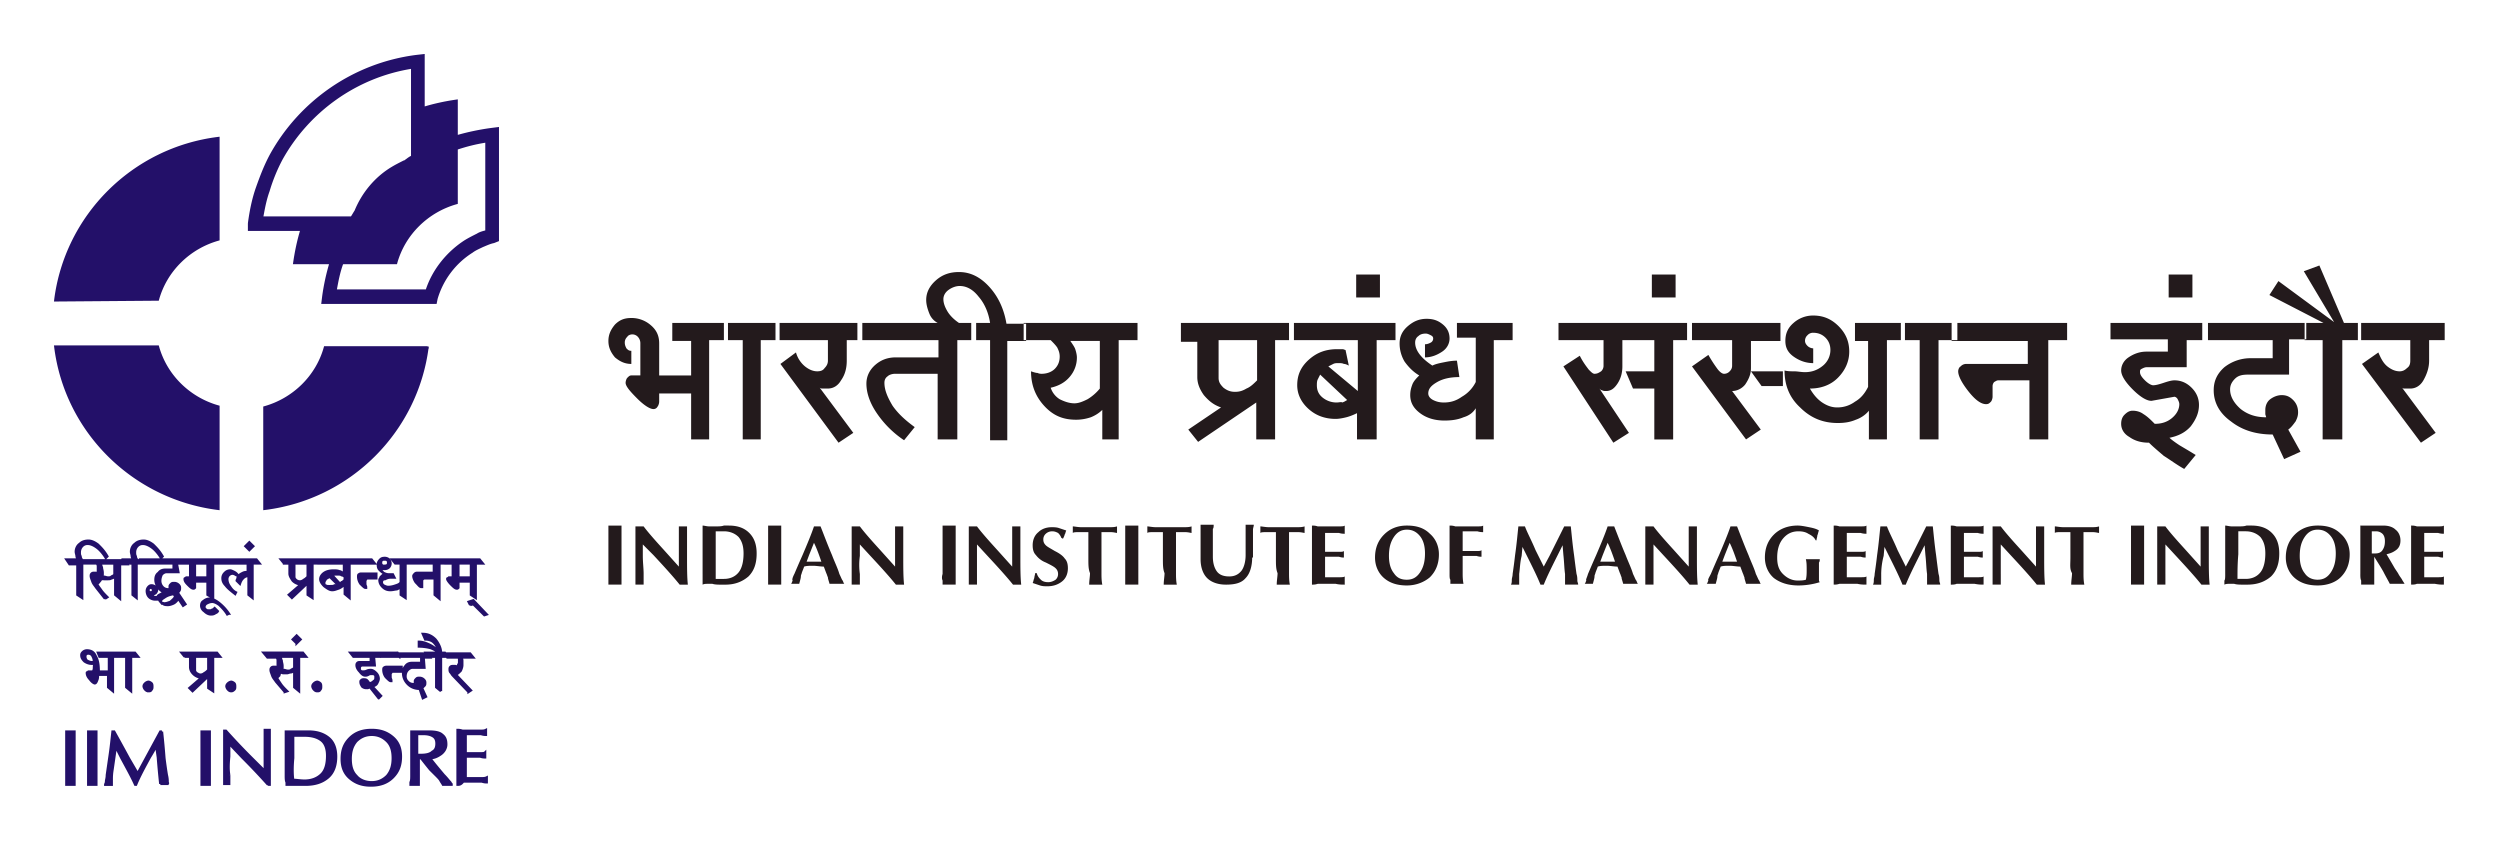 <svg width="226" height="76" fill="none" xmlns="http://www.w3.org/2000/svg"><path fill-rule="evenodd" clip-rule="evenodd" d="M55 51.888v-4.376h1.185V52.85H55v-.963Zm3.184 0v.963h-.74V47.587h.74c.444.593 1.11 1.335 1.85 2.15l1.334 1.484v-3.634h.74v2.67c0 1.038 0 1.928.074 2.596h-.74c-.593-.742-1.407-1.632-2.37-2.67l-.962-.965v1.039c0 .593.074 1.112.074 1.632Zm5.33 0v-4.376c.149 0 .37.074.593.074h.592c.297 0 .519 0 .74-.075h.445c.814 0 1.407.223 1.851.668.444.445.666 1.038.666 1.854 0 .89-.222 1.558-.74 2.077-.518.445-1.185.742-2.073.742h-.444c-.223 0-.519 0-.74-.074h-.445c-.148 0-.296 0-.444.074v-.964Zm1.185.445h.74c.593 0 1.037-.223 1.334-.594.296-.37.444-.964.444-1.706 0-.667-.148-1.112-.445-1.483-.296-.297-.74-.52-1.332-.52h-.74v4.303Zm4.739-.445v-4.376h1.185V52.85h-1.185v-.963Zm2.37 0c.221-.52.444-1.039.74-1.706.444-1.039.814-1.929 1.036-2.596h.593c.296.741.592 1.557 1.036 2.596.222.593.519 1.186.667 1.706.148.296.222.519.296.593.074.148.074.222.148.297H74.99c-.074-.297-.148-.445-.148-.594-.074-.148-.074-.222-.148-.37l-.222-.594c-.296 0-.667-.074-.963-.074-.296 0-.592 0-.814.074-.074.223-.148.37-.222.593 0 .075-.074.149-.074.297s-.074.37-.148.668h-.74c.073-.075.073-.149.147-.297-.074-.074 0-.297.148-.593Zm1.776-2.819-.444 1.113-.222.593H74.25c-.223-.668-.445-1.26-.667-1.706Zm4.147 2.819v.963h-.74V47.587h.74c.444.593 1.11 1.335 1.85 2.15l1.333 1.484v-3.634h.74v2.67c0 1.038 0 1.928.075 2.596h-.74c-.593-.742-1.407-1.632-2.37-2.67l-.888-.965v1.039a6.017 6.017 0 0 0 0 1.632Zm7.478 0v-4.376h1.184V52.85H85.21v-.37c-.074-.148-.074-.371 0-.593Zm3.11 0v.963h-.74V47.587h.74c.444.593 1.11 1.335 1.85 2.15l1.333 1.484v-3.634h.74v2.67c0 1.038 0 1.928.075 2.596h-.74c-.593-.742-1.407-1.632-2.37-2.67l-.888-.965v2.671Zm7.626-3.264a1.14 1.14 0 0 0-.296-.445c-.149-.074-.297-.148-.519-.148a.84.84 0 0 0-.592.222.674.674 0 0 0-.222.52c0 .222.074.37.222.519.148.148.444.296.814.519.445.222.74.445.889.667.222.223.296.52.296.89 0 .445-.148.89-.518 1.187-.37.297-.815.445-1.333.445-.222 0-.444 0-.666-.074l-.667-.223c.074-.148.074-.296.148-.445 0-.148.074-.296.074-.445h.148c.075.297.223.445.37.594.149.148.37.222.667.222.222 0 .444-.074.666-.222a.674.674 0 0 0 .222-.52.674.674 0 0 0-.222-.519c-.148-.148-.444-.296-.888-.519a2.021 2.021 0 0 1-.889-.667c-.222-.223-.296-.52-.296-.89 0-.446.148-.89.519-1.187.296-.297.74-.445 1.184-.445.222 0 .444 0 .667.074l.666.222c-.074.149-.074.297-.148.371 0 .075-.074.223-.148.371l-.148-.074Zm2.443 1.854v-2.373h-.814c-.297 0-.519 0-.593.074v-.593c.148 0 .445.074.815.074H100.165c.37 0 .592 0 .814-.074v.593c-.074 0-.296-.074-.592-.074h-.814v3.708c0 .297 0 .668.074 1.039h-1.185c0-.371.074-.742.074-1.039-.148-.37-.148-.741-.148-1.335Zm3.332 1.41v-4.376h1.185V52.85h-1.185v-.963Zm3.406-1.41v-2.373h-.815c-.296 0-.518 0-.592.074v-.593c.148 0 .444.074.814.074H106.903c.37 0 .592 0 .814-.074v.593c-.074 0-.296-.074-.592-.074h-.815v3.708c0 .297 0 .668.074 1.039H105.2c0-.371.074-.742.074-1.039-.148-.37-.148-.741-.148-1.335Zm8.07-.074c0 .816-.222 1.483-.592 1.854-.37.445-.963.594-1.777.594-.74 0-1.333-.223-1.703-.594-.37-.37-.592-.964-.592-1.706V47.437h1.184c0 .149 0 .297-.074.371V50.33c0 .593.148 1.038.37 1.335.223.297.593.445 1.111.445.444 0 .815-.148 1.111-.52.222-.296.37-.815.37-1.408v-2.744h.74c0 .148-.074.296-.074.444V50.404h-.074Zm2.147.074v-2.373h-.814c-.296 0-.518 0-.592.074v-.593c.148 0 .444.074.814.074H117.12c.371 0 .593 0 .815-.074v.593c-.074 0-.296-.074-.592-.074h-.815v3.708c0 .297 0 .668.074 1.039h-1.185c0-.371.075-.742.075-1.039-.149-.37-.149-.741-.149-1.335Zm3.258 2.374v-5.34c.148 0 .296 0 .519.074h1.851c.296 0 .518 0 .592-.075v.742c-.074 0-.296 0-.518-.074h-1.259v1.706h1.259c.222 0 .37 0 .444-.074v.593c-.074 0-.222 0-.444-.074h-1.259v1.854h1.185c.296 0 .518 0 .592-.074v.742c-.222 0-.518 0-.815-.074H119.12c-.223.074-.371.074-.519.074Zm8.589.074c-.888 0-1.555-.223-2.073-.668-.518-.445-.815-1.112-.815-1.854 0-.89.297-1.558.815-2.077.518-.519 1.185-.816 2.073-.816.888 0 1.555.223 2.073.742.518.445.815 1.113.815 1.854 0 .89-.297 1.558-.815 2.077-.518.445-1.259.742-2.073.742Zm0-.52c.518 0 .888-.222 1.185-.667.296-.445.444-.964.444-1.706 0-.667-.148-1.187-.444-1.557-.297-.371-.667-.594-1.185-.594s-.888.223-1.185.668c-.296.445-.444.964-.444 1.706 0 .667.148 1.187.444 1.557.297.445.667.594 1.185.594Zm3.85-.518v-4.376c.148 0 .296 0 .518.074h1.925c.297 0 .519 0 .593-.075v.594c-.074 0-.296 0-.518-.074h-1.333v1.78h1.258c.223 0 .371 0 .445-.074v.593c-.074 0-.222 0-.445-.074h-1.258v1.557c0 .223 0 .594.074.965h-1.185v-.371c-.074-.074-.074-.297-.074-.52Zm6.294 0v.964h-.741c.074-.149.074-.297.074-.445 0-.149.074-.297.074-.52.074-.519.148-1.038.222-1.705.149-1.039.223-1.929.297-2.596h.592c.222.593.592 1.26.962 2.15l.741 1.484.518-.964 1.333-2.67h.592c.074.667.148 1.557.296 2.596.074.593.148 1.186.223 1.706.074.222.074.445.074.593 0 .148.074.222.074.37h-1.185V51.889c-.074-.52-.074-1.039-.148-1.706l-.074-.89-.444.89c-.519 1.038-.963 1.928-1.259 2.67h-.296c-.296-.742-.741-1.632-1.259-2.67l-.37-.742-.074.816c-.148.593-.148 1.112-.222 1.632Zm6.219 0c.222-.52.444-1.039.74-1.706.445-1.039.815-1.929 1.037-2.596h.592c.297.741.593 1.557 1.037 2.596.222.593.518 1.186.666 1.706.148.296.222.519.296.593.075.148.075.222.149.297H146.737c-.074-.297-.148-.445-.148-.594-.074-.148-.074-.222-.148-.37l-.222-.594c-.297 0-.667-.074-.963-.074-.296 0-.592 0-.814.074-.074.223-.149.37-.223.593 0 .075-.074.149-.074.297s-.074.37-.148.668h-.74c.074-.075.074-.149.148-.297-.074-.074.074-.297.148-.593Zm1.777-2.819-.444 1.113-.222.593h1.332c-.222-.668-.444-1.26-.666-1.706Zm4.146 2.819v.963h-.74V47.587h.74c.445.593 1.111 1.335 1.851 2.15l1.333 1.484v-3.634h.741v2.67c0 1.038 0 1.928.074 2.596h-.741c-.592-.742-1.407-1.632-2.369-2.67l-.889-.965v2.671Zm5.183 0c.222-.52.444-1.039.741-1.706.444-1.039.814-1.929 1.036-2.596h.593c.296.741.592 1.557 1.036 2.596.222.593.518 1.186.666 1.706.149.296.223.519.297.593.074.148.074.222.148.297H157.843c-.074-.297-.148-.445-.148-.594-.074-.148-.074-.222-.148-.37l-.222-.594c-.296 0-.667-.074-.963-.074-.296 0-.592 0-.814.074-.074.223-.148.37-.222.593 0 .075-.074.149-.074.297s-.074.37-.149.668H154.289c.074-.075.074-.149.148-.297-.074-.074.074-.297.222-.593Zm1.703-2.819-.444 1.113-.222.593H157.029c-.223-.668-.445-1.26-.667-1.706Zm6.22 3.857c-.889 0-1.629-.223-2.222-.668-.518-.445-.814-1.112-.814-1.854 0-.89.296-1.558.814-2.077.519-.519 1.259-.816 2.148-.816.296 0 .666.075 1.036.149s.667.148.889.297c-.074.148-.074.296-.148.444 0 .149-.074.297-.074.445h-.075c-.148-.296-.37-.444-.666-.593-.222-.148-.518-.222-.888-.222-.593 0-1.037.222-1.407.667-.37.445-.518 1.039-.518 1.706 0 .668.148 1.113.518 1.483.37.371.814.594 1.333.594.222 0 .518 0 .74-.074.074-.297.074-.594.074-.89 0-.371 0-.668-.074-.965h1.259c0 .075 0 .223-.074.297v1.484c0 .148 0 .222.074.296a6.57 6.57 0 0 1-1.925.297Zm3.183-.074v-5.34c.148 0 .297 0 .519.074h1.851c.296 0 .518 0 .592-.075v.742c-.074 0-.296 0-.518-.074h-1.259v1.706h1.259c.222 0 .37 0 .444-.074v.593c-.074 0-.222 0-.444-.074h-1.259v1.854h1.185c.296 0 .518 0 .592-.074v.742c-.222 0-.518 0-.814-.074h-1.629c-.222.074-.371.074-.519.074Zm4.295-.964v.964h-.741c.074-.149.074-.297.074-.445 0-.149.074-.297.074-.52.074-.519.149-1.038.223-1.705.148-1.039.222-1.929.296-2.596h.592c.222.593.592 1.26.963 2.15l.74 1.484.518-.964 1.333-2.67h.592c.074.667.148 1.557.297 2.596.074.593.148 1.186.222 1.706.074.222.074.445.074.593 0 .148.074.222.074.37h-1.185V51.889c-.074-.52-.074-1.039-.148-1.706l-.074-.89-.444.89c-.519 1.038-.963 1.928-1.259 2.67h-.296c-.296-.742-.741-1.632-1.259-2.67l-.37-.742-.074.816a6.628 6.628 0 0 0-.222 1.632Zm6.293.964v-5.34c.148 0 .296 0 .519.074h1.851c.296 0 .518 0 .592-.075v.742c-.074 0-.296 0-.518-.074h-1.259v1.706h1.259c.222 0 .37 0 .444-.074v.593c-.074 0-.222 0-.444-.074h-1.259v1.854h1.185c.296 0 .518 0 .592-.074v.742c-.222 0-.444 0-.815-.074H176.872c-.149.074-.371.074-.519.074Zm4.517-.964v.963h-.741V47.587h.741c.444.593 1.11 1.335 1.851 2.15l1.333 1.484v-3.634h.74v2.67c0 1.038 0 1.928.074 2.596h-.74c-.593-.742-1.407-1.632-2.37-2.67l-.888-.965v2.671Zm6.293-1.41v-2.373h-.814c-.296 0-.518 0-.593.074v-.593c.149 0 .445.074.815.074H188.94c.37 0 .593 0 .815-.074v.593c-.074 0-.296-.074-.593-.074h-.814v3.708c0 .297 0 .668.074 1.039h-1.185c0-.371.074-.742.074-1.039-.222-.37-.148-.741-.148-1.335Zm5.479 1.41v-4.376h1.185V52.85h-1.185v-.963Zm3.11 0v.963h-.74V47.587h.74c.444.593 1.111 1.335 1.851 2.15l1.333 1.484v-3.634h.74v2.67c0 1.038 0 1.928.074 2.596h-.74c-.593-.742-1.407-1.632-2.369-2.67l-.889-.965v2.671Zm5.405 0v-4.376c.148 0 .37.074.592.074h.593c.296 0 .518 0 .74-.075h.444c.815 0 1.407.223 1.851.668.445.445.667 1.038.667 1.854 0 .89-.222 1.558-.741 2.077-.518.445-1.184.742-2.147.742h-.444c-.222 0-.518 0-.741-.074h-.444c-.148 0-.296 0-.444.074v-.371c.074-.074.074-.297.074-.593Zm1.111.445h.74c.592 0 1.037-.223 1.333-.594.296-.37.444-.964.444-1.706 0-.667-.148-1.112-.444-1.483-.296-.297-.741-.52-1.333-.52h-.666v2.077c-.074.89-.074 1.558-.074 2.226Zm7.256.593c-.889 0-1.555-.223-2.074-.668-.518-.445-.814-1.112-.814-1.854 0-.89.296-1.558.814-2.077.519-.519 1.185-.816 2.074-.816.888 0 1.554.223 2.073.742.518.445.814 1.113.814 1.854 0 .89-.296 1.558-.814 2.077-.444.445-1.185.742-2.073.742Zm0-.52c.518 0 .888-.222 1.184-.667.296-.445.445-.964.445-1.706 0-.667-.149-1.187-.445-1.557-.296-.371-.666-.594-1.184-.594-.519 0-.889.223-1.185.668-.296.445-.444.964-.444 1.706 0 .667.148 1.187.444 1.557.296.445.74.594 1.185.594Zm3.85-.518v-4.376H215.447c.518 0 .888.148 1.111.37.296.223.444.594.444.965 0 .445-.148.741-.519.964-.222.148-.444.222-.74.296.222.371.444.742.74 1.261l.297.445c.148.297.296.445.37.594.074.148.148.222.222.37H216.039c-.148-.296-.37-.667-.592-1.112-.296-.52-.592-.964-.815-1.335v2.521h-1.184v-.37c-.074-.148-.074-.371-.074-.593Zm1.11-1.855h.223c.296 0 .518-.074.666-.296.148-.223.222-.445.222-.816 0-.297-.074-.52-.222-.668a.84.84 0 0 0-.592-.222h-.371v2.002h.074Zm3.48 2.819v-5.34c.148 0 .296 0 .519.074h1.851c.296 0 .518 0 .592-.075v.742c-.074 0-.296 0-.518-.074h-1.259v1.706h1.259c.222 0 .37 0 .444-.074v.593c-.074 0-.222 0-.444-.074h-1.259v1.854h1.185c.296 0 .518 0 .592-.074v.742c-.222 0-.444 0-.814-.074h-1.629c-.148.074-.371.074-.519.074ZM62.478 39.724V35.57H59.59v.742c0 .148-.074.37-.148.445a.407.407 0 0 1-.37.223c-.296 0-.814-.297-1.48-.965-.667-.667-1.037-1.112-1.037-1.409 0-.148.074-.37.148-.445.148-.148.222-.222.37-.222h.815v-2.893a.843.843 0 0 0-.222-.593.671.671 0 0 0-.519-.223c-.148 0-.37.074-.444.223a.674.674 0 0 0-.222.519c0 .222.074.37.148.519.148.148.222.223.444.223V32.9c-.592 0-1.036-.222-1.48-.593-.37-.445-.593-.89-.593-1.484 0-.593.222-1.038.592-1.483.445-.445.889-.593 1.481-.593a2.65 2.65 0 0 1 1.777.667c.518.445.74.964.74 1.632v2.893h2.888v-3.116h-1.703v-1.631h5.035v1.557h-1.703v8.975h-1.629Zm4.59 0h1.704v-8.975h1.703v-1.557H65.44v1.557h1.703v8.975h-.074Zm8.737.297L70.55 32.9l1.406-1.04a2.5 2.5 0 0 0 .815 1.262c.37.296.74.445 1.11.445.297 0 .519-.074.667-.297.222-.222.296-.445.296-.667v-1.855h-4.739v-1.557h7.849v1.557h-1.407v1.855c0 .667-.148 1.26-.518 1.78-.297.519-.74.741-1.185.741h-.518c-.148 0-.222-.074-.222-.074l3.035 4.08-1.333.89Zm9.033-.297h1.704v-8.975h1.702v-1.557H77.508v1.557h7.33v1.558h-3.85c-.74 0-1.332.222-1.85.667-.519.445-.815 1.039-.815 1.706 0 .816.296 1.706.888 2.596a9.036 9.036 0 0 0 2.518 2.522l.962-1.187c-.814-.593-1.48-1.186-1.999-1.928-.444-.742-.74-1.41-.74-2.077 0-.222.074-.445.296-.593.148-.148.444-.223.666-.223h3.85v5.934h.075Zm4.665 0v-8.975H87.8v-1.557h1.703c-.148-.964-.518-1.78-1.037-2.374-.518-.667-1.11-.964-1.702-.964-.37 0-.74.149-1.037.371-.296.223-.444.52-.444.816 0 .37.148.742.37 1.113.222.37.592.741 1.037 1.038h-1.925a1.607 1.607 0 0 1-.74-.816c-.149-.37-.297-.816-.297-1.26 0-.668.296-1.262.888-1.781.593-.52 1.26-.742 2.074-.742 1.036 0 1.925.445 2.74 1.335.813.89 1.332 2.003 1.554 3.338h1.777v1.558h-1.703v8.974h-1.555v-.074Zm9.922 0h1.703v-8.975h1.703v-1.557H92.539v1.557h2.443c.222.223.444.445.593.668.148.297.222.52.222.816 0 .445-.148.816-.445 1.112-.296.297-.74.445-1.184.445-.074 0-.222 0-.37-.074-.149 0-.37-.074-.593-.148 0 1.187.37 2.225 1.185 3.115.814.89 1.703 1.26 2.887 1.26.445 0 .889-.073 1.333-.222.37-.148.74-.37 1.037-.667v2.67h-.222Zm-2.296-3.264c-.444 0-.888-.148-1.332-.37a1.917 1.917 0 0 1-.815-1.039c.666-.148 1.259-.445 1.703-.964a2.66 2.66 0 0 0 .666-1.78c0-.223-.074-.52-.148-.742-.074-.222-.296-.519-.444-.742h2.666v4.302a4.3 4.3 0 0 1-1.111.965c-.444.222-.814.37-1.185.37Zm9.626-5.71v-1.558h10.217v1.557h-1.703v8.975h-1.703v-3.338l-5.256 3.56-.889-1.112 2.962-2.003c-.667-.222-1.111-.593-1.555-1.112-.37-.52-.592-1.039-.592-1.632v-3.19h-1.481v-.148Zm4.886 4.672c.371 0 .667-.074 1.037-.297.37-.148.666-.445.963-.741v-3.635h-3.48v3.412c0 .371.148.593.444.89.296.223.592.371 1.036.371Zm11.107 4.302h1.702v-8.975h1.703v-1.557h-9.625v1.557h6.22v4.599l-2.666-2.225.444-.223c.148-.074.296-.074.445-.074.222 0 .37 0 .518.074.148 0 .296.074.444.149l-.296-1.41c-.074 0-.148-.074-.296-.074h-.444c-1.037 0-1.852.297-2.592.964-.74.668-1.036 1.41-1.036 2.3 0 .816.37 1.557 1.036 2.15.666.594 1.481.89 2.443.89.297 0 .667-.074.963-.148.296-.074.666-.222.963-.37v2.373h.074Zm-1.926-3.338c-.444 0-.888-.148-1.258-.445-.37-.297-.519-.667-.519-1.112 0-.149 0-.371.075-.52l.222-.444 2.443 2.299c-.148.074-.222.148-.444.222-.074-.074-.296 0-.519 0Zm1.777-9.493v-2.077h2.148v2.077h-2.148Zm10.81 12.83v-2.818c-.222.371-.592.668-1.11.816-.518.223-1.111.297-1.703.297-.889 0-1.629-.223-2.221-.668-.593-.445-.889-.964-.889-1.631 0-.371.074-.668.222-1.039.148-.296.37-.519.593-.741-.519-.297-.963-.742-1.333-1.261a3.182 3.182 0 0 1-.444-1.632c0-.593.222-1.113.74-1.558.518-.444 1.037-.667 1.703-.667.592 0 1.037.148 1.481.52.444.37.592.815.592 1.26 0 .445-.222.89-.666 1.187-.444.296-.963.519-1.555.519V31.12c.222 0 .37-.074.518-.148a.408.408 0 0 0 .222-.371c0-.148-.074-.223-.222-.297-.148-.074-.296-.148-.444-.148-.296 0-.518.074-.666.223-.223.148-.297.37-.297.593 0 .37.148.742.445 1.112.296.371.666.668 1.11.965.296-.149.667-.223 1.037-.297.37-.074.74-.148 1.185-.148l.222 1.483c-.815 0-1.481.148-1.999.445-.519.297-.815.593-.815 1.038 0 .223.148.445.444.594.296.148.593.222.963.222.592 0 1.11-.148 1.629-.519a3.14 3.14 0 0 0 1.258-1.335v-4.005h-1.702v-1.335h5.034v1.557h-1.703v8.975h-1.629Zm12.439.297-4.516-6.897 1.481-.964c.296.593.592.964.814 1.26.222.223.37.371.518.371.223 0 .371-.074.593-.222a.674.674 0 0 0 .222-.52V30.75h-4.072v-1.557h12.068v1.557h-1.703v8.975h-1.703v-4.599h-1.925l-.666-1.557h2.591v-2.819h-2.887v2.374c0 .593-.148 1.112-.444 1.557-.297.445-.593.668-1.037.668-.148 0-.222 0-.37-.074-.074 0-.148-.075-.222-.149l2.665 4.005-1.407.89Zm3.48-13.127v-2.077h2.147v2.077h-2.147Zm8.515 12.83 1.333-.89-2.592-3.485c.445 0 .889-.223 1.185-.593.296-.446.518-.89.518-1.484v-2.448h2.666v-1.631h-8.441v1.557h4.072v2.3c0 .222-.074.37-.222.519a.671.671 0 0 1-.518.222c-.148 0-.37-.148-.592-.445a12.483 12.483 0 0 1-.815-1.26l-1.481 1.038 4.887 6.6Zm1.407-4.82-.963-1.335h2.888v1.335h-1.925Zm9.699 4.82v-2.595c-.296.37-.74.667-1.185.816-.518.222-1.036.296-1.628.296-1.333 0-2.444-.445-3.406-1.409-.963-.89-1.407-2.002-1.407-3.337.296.074.592.074.888.074.297 0 .593.074.963.074.666 0 1.185-.223 1.629-.593.444-.371.666-.89.666-1.41 0-.445-.148-.816-.444-1.112-.296-.297-.666-.445-1.111-.445a.671.671 0 0 0-.518.222.674.674 0 0 0-.222.52c0 .148.074.296.222.444.148.149.37.223.518.223v1.335c-.666 0-1.258-.222-1.777-.593-.518-.371-.74-.816-.74-1.41 0-.667.222-1.186.74-1.631a2.653 2.653 0 0 1 1.777-.668c.889 0 1.629.297 2.296.964.666.668.962 1.41.962 2.3 0 .89-.37 1.706-1.036 2.373-.667.668-1.555.964-2.518.964.296.52.667.965 1.111 1.261.444.297.888.445 1.333.445a2.66 2.66 0 0 0 1.628-.519c.519-.297.889-.742 1.185-1.335v-4.153h-1.185v-1.632h4.517v1.557h-1.629v8.975h-1.629Zm4.591 0h1.703V30.75h1.703v-1.557h-5.109v1.557h1.703v8.975Zm9.921 0v-5.34h-2.813c-.148 0-.222.075-.371.149a.567.567 0 0 0-.148.37v.965c0 .148-.074.37-.148.445-.148.148-.222.223-.444.223-.444 0-.963-.371-1.555-1.113s-.962-1.41-.962-1.854c0-.149.074-.371.222-.445a.67.67 0 0 1 .518-.223h5.553v-2.076h-6.886v-1.632h10.44v1.557h-1.703v8.975h-1.703Zm13.994 2.67c-.666-.37-1.259-.815-1.851-1.186-.518-.445-.963-.816-1.333-1.187-.666 0-1.259-.148-1.777-.519-.518-.296-.74-.741-.74-1.186 0-.297.074-.594.296-.816.222-.223.444-.371.74-.371.297 0 .667.074.963.297.37.222.666.519 1.036.89.593 0 1.111-.149 1.555-.52.445-.37.667-.816.667-1.26 0-.149-.074-.297-.148-.445-.074-.149-.222-.223-.297-.223l-2.073.37c-.444 0-1.036-.37-1.703-1.038-.666-.667-1.036-1.26-1.036-1.705 0-.445.222-.89.666-1.187.444-.297.963-.52 1.629-.52h1.925v-1.112h-5.183v-1.483h8.811v1.557h-1.925v2.448h-3.628c-.148 0-.296.074-.444.148-.148.074-.148.149-.148.297 0 .222.148.445.444.742.296.296.592.445.74.445.223 0 .519-.075.963-.223.444-.148.74-.222.962-.222.593 0 1.111.222 1.555.667.445.445.667.964.667 1.558 0 .741-.296 1.335-.741 1.928-.518.593-1.184.89-1.925 1.038.148.149.444.371.889.668.37.222.888.52 1.481.89l-1.037 1.26Zm-1.407-15.5v-2.077h2.147v2.077h-2.147Zm3.258 3.856h6.145v1.632h-1.999c-.888 0-1.703.297-2.369.816-.666.593-.963 1.26-.963 2.077 0 1.112.519 2.076 1.555 2.818 1.037.816 2.296 1.187 3.776 1.187l1.037 2.225 1.481-.668-1.111-2.002c.296-.223.444-.445.667-.742.148-.297.222-.52.222-.816 0-.445-.148-.816-.445-1.112-.296-.297-.592-.445-1.036-.445-.37 0-.741.148-1.037.37-.296.223-.444.594-.444.965v.37c0 .075.074.223.074.297-.888 0-1.629-.222-2.295-.741-.593-.52-.963-1.113-.963-1.78 0-.371.148-.668.444-.965.297-.296.667-.37 1.185-.37h3.702v-3.19h1.555v-1.483h-9.403v1.557h.222Zm10.662 8.975v-8.975h-1.629v-1.557h5.109v1.557h-1.703v8.975h-1.777Zm.074-10.532-4.887-2.522.815-1.26 5.034 3.708-2.739-4.599 1.407-.519 2.221 5.192h-1.851Zm8.811 10.828 1.333-.89-3.036-4.079c.074.074.148.074.222.074h.518c.445 0 .889-.222 1.185-.741.296-.52.518-1.113.518-1.78v-1.855H221v-1.557h-7.848v1.557h4.738v1.855c0 .296-.074.519-.296.667-.222.223-.444.297-.666.297-.37 0-.741-.149-1.111-.445-.37-.297-.592-.742-.814-1.261l-1.481 1.038 5.331 7.12Z" fill="#231A1C"/><path fill-rule="evenodd" clip-rule="evenodd" d="M38.65 31.33C37.7 38.96 31.642 45.048 23.905 46v-9.168c2.628-.734 4.745-2.787 5.475-5.428h9.27v-.073ZM22.518 20.184c.146-1.1.365-2.2.73-3.228.365-1.027.73-1.98 1.241-2.933 2.628-4.768 7.445-8.215 13.139-8.949L38.285 5V9.767c.949-.293 1.97-.513 2.992-.66v3.228a21.65 21.65 0 0 1 3.14-.66L45 11.6v10.122l-.365.146c-.365.074-.657.22-1.022.367-.292.147-.657.293-.949.514a7.519 7.519 0 0 0-3.211 4.254l-.073.366H29.16l.073-.587a19.98 19.98 0 0 1 .656-3.007h-3.284c.146-1.026.365-2.053.657-3.007h-4.745v-.586Zm1.752-2.934c-.292.806-.438 1.613-.584 2.42h8.102c.146-.22.22-.367.365-.587.657-1.613 1.825-3.007 3.285-3.887.365-.22.657-.367 1.095-.587.073 0 .146-.073.146-.073.219-.147.365-.293.584-.367V6.1c-5.11.807-9.416 3.96-11.825 8.288a15.72 15.72 0 0 0-1.168 2.86Zm17.007-3.814v4.914c-2.627.733-4.744 2.787-5.474 5.427h-4.818l-.073.074c-.292.806-.438 1.613-.584 2.42h8.249c.584-1.834 1.898-3.447 3.503-4.474.365-.22.657-.367 1.095-.587.22-.146.511-.22.803-.293v-8.141c-.949.146-1.825.366-2.7.66ZM19.744 46C12.08 45.047 5.95 39.032 5 31.33h9.27c.73 2.641 2.847 4.695 5.474 5.428V46ZM5 27.15c.949-7.628 7.007-13.715 14.744-14.669v9.168c-2.627.734-4.744 2.787-5.474 5.428L5 27.15ZM7.426 54.052l-.428-.283v-2.763h-.713L6 50.58h1.07a.536.536 0 0 1-.143-.284c0-.141-.071-.283-.071-.425 0-.283.142-.566.356-.708.214-.212.5-.283.784-.283.285 0 .57.141.856.354.285.283.57.566.855 1.062l-.142.142c-.214-.354-.5-.708-.785-.92-.285-.213-.57-.355-.855-.355a.65.65 0 0 0-.5.212.801.801 0 0 0-.213.567c0 .142 0 .213.071.354 0 .142.072.213.143.355h.285l.357.283h-.642v3.117Zm2.067.07.214-.14c-.214-.213-.427-.426-.57-.639-.143-.212-.285-.354-.357-.566.072-.071.143-.071.214-.213.072-.07.143-.141.143-.283.071.07.143.07.285.07h.357c.07 0 .213 0 .285-.07.071 0 .214-.07.356-.142v1.63l.428.354v-3.117h.642l-.286-.354H7.568l.357.283h.855c0 .07.072.142.072.212v.496c0 .071-.072.142-.072.213-.07 0-.07-.07-.142-.07h-.143c-.071 0-.142 0-.214.07-.07.07-.07.142-.07.212 0 .142.07.284.142.496.071.213.214.355.356.567l.784.992Zm.286-1.912c.07 0 .213 0 .285-.07.071-.072.214-.072.285-.213v-.992H9.066c.071.07.071.212.142.354 0 .142.072.283.072.496v.142c0 .07 0 .07-.072.141.072.071.143.071.214.071.071 0 .214.071.357.071Zm2.566 1.842-.356-.283v-2.834h-.642l-.356-.354h1.069a.536.536 0 0 1-.143-.284c0-.141-.07-.283-.07-.425 0-.283.142-.566.356-.708.213-.212.499-.283.784-.283.285 0 .57.141.855.354.286.283.57.566.856 1.062l-.143.142c-.213-.354-.499-.708-.784-.92-.285-.213-.57-.355-.855-.355a.65.65 0 0 0-.5.212.801.801 0 0 0-.213.567c0 .142 0 .213.07.354 0 .142.072.213.143.355h.286l.356.283h-.713v3.117Zm.57-3.117h2.781v.567h-.713c-.285 0-.499.07-.642.283-.213.142-.285.354-.285.638 0 .212.072.425.214.637.143.213.285.354.57.496l-.285.142c-.142.07-.285.141-.285.212l-.071.071h-.071c-.143 0-.214 0-.286-.07-.07-.072-.142-.072-.142-.142.142 0 .214-.071.356-.142a.535.535 0 0 0 .143-.284c0-.141-.071-.212-.143-.283a.546.546 0 0 0-.356-.142c-.143 0-.214.071-.285.142a.54.54 0 0 0-.143.354c0 .213.071.425.214.567a.813.813 0 0 0 .57.213h.143c.071 0 .071 0 .143-.071a.727.727 0 0 0 .356.425c.143.142.285.142.499.142.143 0 .357-.071.5-.142.142-.071.284-.213.427-.425l.428.637.213-.141-.713-1.063c.072-.07.143-.07.143-.142.071-.07.071-.141.071-.283s-.07-.212-.142-.283a.546.546 0 0 0-.357-.142c-.142 0-.213 0-.285.07-.071.072-.142.142-.142.213v.142c0 .07.07.07.07.142h-.213a.65.65 0 0 1-.5-.213.801.801 0 0 1-.213-.567c0-.212.071-.425.143-.566.142-.142.285-.213.427-.213h1.07l-.143-.779h.57l-.285-.354H12.56l.357.354Zm1.926 3.613c.213 0 .356-.071.57-.142.143-.142.356-.283.428-.496l-.143-.212c-.356.07-.57.141-.784.283-.214.142-.357.213-.357.354 0 .071 0 .142.072.213.07-.071.142 0 .213 0Zm-1.212-.992c.07 0 .142 0 .142-.07.071-.072.071-.072.071-.142 0-.071 0-.142-.07-.142-.072-.071-.143-.071-.143-.071-.072 0-.072 0-.143.07-.071.072-.071.072-.071.142 0 .071 0 .071.07.142.072.071.144.071.144.071Zm3.85-.354c-.143 0-.286-.142-.5-.354-.213-.213-.285-.355-.285-.496 0-.071 0-.071.072-.071l.07-.07h.357v-1.276h-.713l-.285-.354h3.422l.285.354h-.641v3.117l-.5-.283v-1.205h-1.14v.567c-.071.07-.071.07-.143.07Zm.142-.992h1.14v-1.275h-1.14v1.275Zm.57 2.55c0 .142.072.355.286.496.213.213.427.284.57.284.142 0 .214 0 .356-.071.072-.071.214-.071.286-.213l-.286-.283c-.07.07-.142.142-.213.142-.072.07-.143.07-.286.07-.142 0-.214 0-.285-.07-.071-.071-.142-.142-.142-.213a.39.39 0 0 1 .213-.354c.143-.071.286-.142.5-.142.142 0 .356.071.641.284.214.212.5.495.713.85l.143-.071a4.23 4.23 0 0 0-.927-.992c-.285-.212-.57-.354-.784-.354a.812.812 0 0 0-.57.212c-.143.071-.215.213-.215.425Zm1.569-3.825h2.638v.78c-.143 0-.285 0-.428.07-.143.07-.285.142-.428.283a.857.857 0 0 0-.356-.354c-.143-.07-.285-.142-.357-.142a.65.65 0 0 0-.499.213.64.64 0 0 0-.214.496c0 .212.072.425.285.638.214.283.5.495.856.779l.071-.142c-.285-.142-.427-.354-.57-.567a1.137 1.137 0 0 1-.214-.637.54.54 0 0 1 .143-.354.542.542 0 0 1 .285-.142c.071 0 .142 0 .285.07.071.072.214.072.285.213 0 0-.071.071-.071.142 0 .07-.071.142-.071.212l.285.284c.071-.213.142-.354.285-.496a.65.65 0 0 1 .499-.213v1.7l.357.284v-3.117h.641l-.285-.354h-3.636l.214.354Zm2.78-1.204-.356-.355.356-.354.357.355-.357.354Zm3.137 1.204-.285-.354H28.6l.286.354h-.642v3.117l-.428-.283v-1.063l-1.426 1.346-.285-.283 1.07-.921c-.286-.071-.5-.142-.713-.355-.143-.212-.286-.425-.286-.637v-.921h-.499Zm1.426 1.63c.143 0 .285-.072.357-.142.142-.071.213-.142.356-.284v-1.204h-1.212v1.204c0 .142.071.213.143.284.071.07.214.141.356.141Zm2.923.779c.214 0 .357-.071.57-.142.215-.071.357-.213.571-.354v.85l.428.354v-3.117h.641l-.285-.354h-3.493l.285.354h2.353v.92c-.143-.07-.285-.212-.428-.212-.143-.07-.357-.07-.5-.07-.356 0-.64.07-.855.212-.214.142-.356.354-.356.567 0 .212.142.425.356.637.286.213.5.355.713.355Zm-.214-.355H29.6c-.072 0-.143-.07-.214-.07 0 0-.072-.071-.072-.142v-.142c0-.07.072-.142.143-.283.071-.071.214-.142.356-.213l.713.709c-.071.07-.142.07-.285.07-.071.071-.214.071-.428.071Zm.927-.212-.713-.78c.072 0 .143-.07.285-.07h.286c.07 0 .213 0 .285.07.071 0 .214.071.285.142v.284c-.143.141-.214.212-.285.212-.072.071-.072.142-.143.142Zm2.282.354c-.072 0-.214-.142-.428-.354a1.137 1.137 0 0 1-.214-.638c0-.07 0-.212.071-.212.072-.071.143-.071.285-.071h1.284v.425h-.785c-.07 0-.07 0-.142.07 0 .072-.071.072-.071.142v.284c0 .142.07.212.07.283v.071h-.07Zm-.927-2.196-.285-.354h1.782l.285.354h-1.782Zm3.208 2.408c-.285 0-.499-.07-.713-.283-.214-.212-.285-.425-.285-.637 0-.071.071-.142.142-.284a1.55 1.55 0 0 1 .357-.283c-.214-.07-.356-.213-.5-.354-.142-.142-.142-.355-.142-.496 0-.142.072-.284.214-.425.143-.142.285-.142.428-.142.143 0 .285.07.357.142a.54.54 0 0 1 .142.354.54.54 0 0 1-.142.354.547.547 0 0 1-.357.142h-.214c-.071 0-.142-.071-.214-.071 0 .142.143.283.285.425.143.07.286.142.5.142h.356l.142.283h-.356c-.214 0-.356.07-.499.142-.214 0-.285.142-.285.283 0 .142.071.213.142.284.143.07.286.141.428.141.285 0 .5-.07.713-.142.214-.07.357-.141.428-.283v-1.7h-.5l-.284-.354h1.568l.357.354h-.713v3.117l-.428-.283v-.709c-.071.071-.214.142-.357.213-.142 0-.356.07-.57.07Zm-.57-2.196c.071 0 .214 0 .285-.07.071-.071.071-.142.071-.213 0-.07 0-.142-.071-.212-.071-.071-.143-.071-.285-.071-.072 0-.143 0-.214.07-.072.071-.072.142-.072.213 0 .071 0 .142.072.213 0 .07.071.07.214.07Zm3.35 1.913h.072v-.496c0-.07 0-.212.071-.212.071-.071.143-.071.214-.071h.856v1.488l.427.354v-3.188h.642l-.285-.354H36.87l.286.354h2.067v.85h-1.426c-.142 0-.213 0-.285.07-.071.072-.142.143-.142.213 0 .142.07.355.214.567.285.284.356.425.499.425Zm3.209.142c-.143 0-.285-.142-.5-.354-.213-.213-.356-.425-.356-.496 0-.071 0-.071.072-.071l.07-.07h.357v-1.276h-.713l-.285-.354h3.422l.286.354h-.642v3.117l-.428-.283v-1.205h-1.14v.567c-.072.07-.072.07-.143.07Zm.142-.992h1.141v-1.275h-1.14v1.275Zm1.07 2.48-.143-.284.428-.142L44 55.54l-.214.07-.998-.991-.285.07ZM8.567 61.773c-.072 0-.286-.142-.428-.355-.214-.212-.285-.425-.285-.566 0-.071 0-.071.07-.071l.072-.071h.357c.071 0 .142-.142.142-.354 0-.284.072-.425.072-.425-.072 0-.143.07-.143.07h-.143c-.213 0-.427-.07-.641-.212-.214-.212-.285-.354-.285-.567 0-.141.07-.212.142-.283a.547.547 0 0 1 .357-.142c.356 0 .641.142.784.496.214.354.285.78.285 1.417h.927v-1.346h-.856l-.142-.354h1.782l.285.354h-.713v3.117l-.427-.354v-1.134h-.927c0 .213 0 .355-.072.496-.07.213-.142.283-.213.283ZM8.28 59.86h.072s.071 0 .142-.071c0-.212-.071-.354-.142-.496a.392.392 0 0 0-.357-.212c-.071 0-.142 0-.214.07-.07.071-.07.142-.07.213a.54.54 0 0 0 .142.354c.142.071.285.142.427.142Zm3.565 2.62v-3.116h.642l-.285-.354h-1.711l.285.354h.641v2.763l.428.354Zm1.569 0c-.143 0-.214-.07-.285-.14a.536.536 0 0 1-.143-.284c0-.142.071-.213.143-.284a.542.542 0 0 1 .285-.141c.07 0 .214.07.285.142.071.07.071.212.071.283 0 .142 0 .212-.071.283-.071.142-.143.142-.285.142Zm3.28-3.116-.286-.354h3.208l.285.354h-.641v3.117l-.428-.283v-1.063l-1.426 1.346-.285-.283 1.07-.921c-.286-.071-.5-.142-.714-.355-.213-.212-.285-.425-.285-.637v-.921h-.499Zm1.425 1.63c.143 0 .285-.072.357-.142.142-.071.213-.142.356-.284v-1.204h-1.212v1.204c0 .142.071.213.143.284.142.07.213.141.356.141Zm2.78 1.487c-.142 0-.213-.07-.285-.142a.536.536 0 0 1-.142-.283c0-.142.071-.213.142-.284a.542.542 0 0 1 .286-.141c.07 0 .213.07.285.142.071.07.071.212.071.283 0 .142 0 .212-.071.283-.143.142-.214.142-.285.142Zm4.849.07-.785-.92c-.142-.213-.285-.354-.356-.567-.071-.212-.143-.354-.143-.496 0-.07 0-.141.072-.212.07-.071.142-.071.213-.071h.143c.071 0 .071 0 .143.07.07-.07.07-.141.07-.212v-.496c0-.07-.07-.141-.07-.212h-.856l-.356-.425h3.564l.285.354h-.641v3.117l-.428-.354V60.64c-.142.07-.214.142-.356.142-.072 0-.214.07-.286.07h-.356c-.071 0-.214-.07-.285-.07 0 .07-.072.212-.072.283l-.213.213c.07.141.213.354.356.566.143.213.357.425.57.638l-.213.07Zm.285-1.912c.071 0 .214 0 .285-.07.071-.072.214-.072.285-.213v-.992h-1.283c.071.07.071.212.142.354 0 .142.072.283.072.496v.142c0 .07 0 .07-.072.141.072.071.143.071.214.071.072 0 .214.071.357.071Zm.784-2.48-.357-.353.357-.355.356.355-.356.354Zm1.854 4.322c-.143 0-.214-.07-.285-.142a.536.536 0 0 1-.143-.283c0-.142.071-.213.143-.284a.542.542 0 0 1 .285-.141c.071 0 .214.07.285.142.071.07.071.212.071.283 0 .142 0 .212-.071.283-.071.142-.143.142-.285.142Zm5.56.638-.784-.992c-.07 0-.142.07-.214.07h-.142a.546.546 0 0 1-.356-.141c-.072-.142-.143-.213-.143-.425 0-.071 0-.071.071-.142.072-.07.143-.07.214-.07.071 0 .214 0 .285.07.072.071.143.142.214.283.143 0 .285-.07.428-.212.142-.07.142-.212.142-.354 0-.071 0-.213-.07-.213-.072-.07-.143-.07-.286-.07-.071 0-.214 0-.285.07-.143.071-.214.071-.285.071-.143 0-.285-.07-.5-.354-.213-.213-.285-.425-.285-.567 0-.07 0-.142.072-.212.071-.071.142-.071.285-.071h.927v-.496H31.95l-.285-.354h2.567l.285.354h-.713l.071.78h-1.07c-.07 0-.142 0-.213.07-.071.07-.071.142-.071.212 0 .071 0 .142.07.213.072.07.144.07.215.07.071 0 .214 0 .356-.07.143-.07.285-.07.357-.07.142 0 .285.07.499.283a.763.763 0 0 1 .214.495c0 .142-.072.284-.143.425-.071.142-.214.213-.428.284l.785.85-.214.213Zm1.07-1.559c-.071 0-.214-.142-.428-.354a1.138 1.138 0 0 1-.214-.638c0-.07 0-.212.072-.212.071-.071.142-.071.285-.071H36.3v.425h-.784c-.071 0-.071 0-.143.07 0 .072-.07.072-.07.142v.284c0 .142.07.212.07.283v.071h-.07Zm-.855-2.196h1.782l-.285-.354H34.16l.285.354Zm1.64 0h1.996v.567h-.856c-.214 0-.428.07-.57.283-.143.142-.214.354-.214.638 0 .354.142.708.428.991.285.284.641.425 1.069.425l.285.85.285-.141-.356-.78.214-.212c.071-.07.071-.142.071-.283 0-.142-.071-.213-.143-.284a.546.546 0 0 0-.356-.141c-.143 0-.214 0-.285.07-.072.071-.143.142-.143.213v.142s0 .07.072.07c-.072 0-.072.071-.143.071h-.071a.65.65 0 0 1-.5-.212.641.641 0 0 1-.213-.496c0-.213.071-.425.214-.567.142-.142.285-.212.427-.212h1.07l-.072-.921h.57l-.284-.354H35.73l.356.283Zm3.778 3.117-.428-.354v-2.763h-.642l-.285-.354h1.711l.286.354h-.642v3.117Zm-.214-3.471c-.143-.142-.356-.284-.713-.425a4.343 4.343 0 0 0-1.07-.142v-.425c.357 0 .714.142.999.283.285.142.57.355.784.567a1.686 1.686 0 0 0-.428-.78c-.214-.212-.499-.282-.784-.282l-.214-.496c.428 0 .784.141 1.14.495.286.355.5.78.5 1.205h-.214Zm2.71 3.542.213-.142-1.355-1.417c.143-.07.286-.212.428-.354.072-.142.143-.354.143-.496v-.425c0-.142-.071-.212-.071-.283h1.069l-.285-.354H40.15l.285.354h.998c.072.07.072.142.072.212v.213c0 .07 0 .142-.072.212 0 .071-.07.142-.142.213 0 0-.072-.071-.143-.071h-.214c-.071 0-.142 0-.213.07-.072.072-.072.143-.072.213 0 .071 0 .213.072.284.07.07.142.212.213.283l1.426 1.488ZM6 70.064v-3.929h.732v4.802H6v-.873Zm1.977 0v-3.929h.732v4.802h-.732v-.873Zm2.196-.51c-.073.437-.073.728-.073.874v.51h-.586c0-.074.074-.146.074-.292 0-.145.073-.291.073-.582l.22-1.528c.146-.945.22-1.746.292-2.4h.147c.366.654.805 1.455 1.318 2.4l.805 1.382 2.05-3.783h.147a72.5 72.5 0 0 1 .22 2.401c.073.582.146 1.091.219 1.528.073.291.073.51.073.582 0 .146.073.218.073.218h-.732a72.171 72.171 0 0 1-.22-2.4l-.146-1.019a16.85 16.85 0 0 1-.586 1.019c-.512.945-.951 1.746-1.244 2.473h-.074c-.292-.655-.732-1.455-1.244-2.4l-.513-1.02-.146 1.02-.147 1.018Zm8.054.51v-3.929h.732v4.802h-.732v-.873Zm2.49 0V70.864h-.44v-4.801h.147a58.251 58.251 0 0 0 2.343 2.473l1.171 1.164v-3.71h.44v4.947h-.147a58.251 58.251 0 0 0-2.343-2.474l-1.171-1.236v1.164c-.073.727-.073 1.236 0 1.673Zm5.125 0v-3.929h2.05c.806 0 1.391.219 1.83.582.44.364.66.946.66 1.674 0 .8-.22 1.455-.733 1.891-.512.437-1.171.655-2.05.655H25.915v-.218c-.073-.146-.073-.364-.073-.655Zm.659.437c.293 0 .659.072 1.025.072.659 0 1.172-.218 1.538-.582.366-.364.512-.945.512-1.673 0-.582-.146-1.091-.512-1.382-.366-.291-.879-.437-1.538-.437h-1.025v2.037c-.073.728-.073 1.455 0 1.965Zm7.029.509c-.806 0-1.391-.218-1.904-.655-.512-.437-.732-1.019-.732-1.746 0-.8.22-1.382.732-1.891.513-.51 1.172-.728 1.977-.728.805 0 1.391.218 1.904.655.512.436.732 1.018.732 1.746 0 .8-.22 1.382-.732 1.891-.513.51-1.172.728-1.977.728Zm.073-.291c.586 0 1.025-.218 1.391-.582.366-.437.513-.946.513-1.6 0-.656-.147-1.165-.513-1.529-.366-.363-.805-.581-1.39-.581-.587 0-1.026.218-1.392.581-.366.437-.513.946-.513 1.601s.147 1.164.513 1.528c.293.364.805.582 1.391.582Zm3.588-.655v-3.929h1.61c.513 0 .952.073 1.172.291.293.219.366.51.366.873 0 .364-.22.728-.586.946-.22.146-.512.291-.878.291.22.291.512.655.878 1.091l.367.437c.292.291.439.51.585.655.073.145.147.218.22.218h-.879c-.073-.145-.146-.218-.22-.364-.073-.145-.22-.29-.439-.509l-.512-.51c-.293-.363-.586-.727-.806-1.018h-.22v2.401h-.732v-.218c.074-.146.074-.364.074-.655Zm.585-1.819h.293c.44 0 .806-.073 1.025-.29.293-.146.367-.437.367-.728s-.074-.51-.293-.655c-.22-.145-.513-.218-.879-.218h-.586v1.891h.073Zm3.588 2.692V65.99c.073 0 .22 0 .44.073H43.486c.147 0 .293 0 .44-.073v.437c-.073 0-.22 0-.44-.073h-1.391V68.1h1.318c.22 0 .366 0 .44-.073v.436c-.074 0-.22 0-.44-.072h-1.318v1.964h1.391c.22 0 .367 0 .513-.073v.437c-.073 0-.22 0-.44-.073H41.878c-.22.291-.366.291-.513.291Z" fill="#231069" stroke="#231069" stroke-width=".216" stroke-miterlimit="2.613"/></svg>